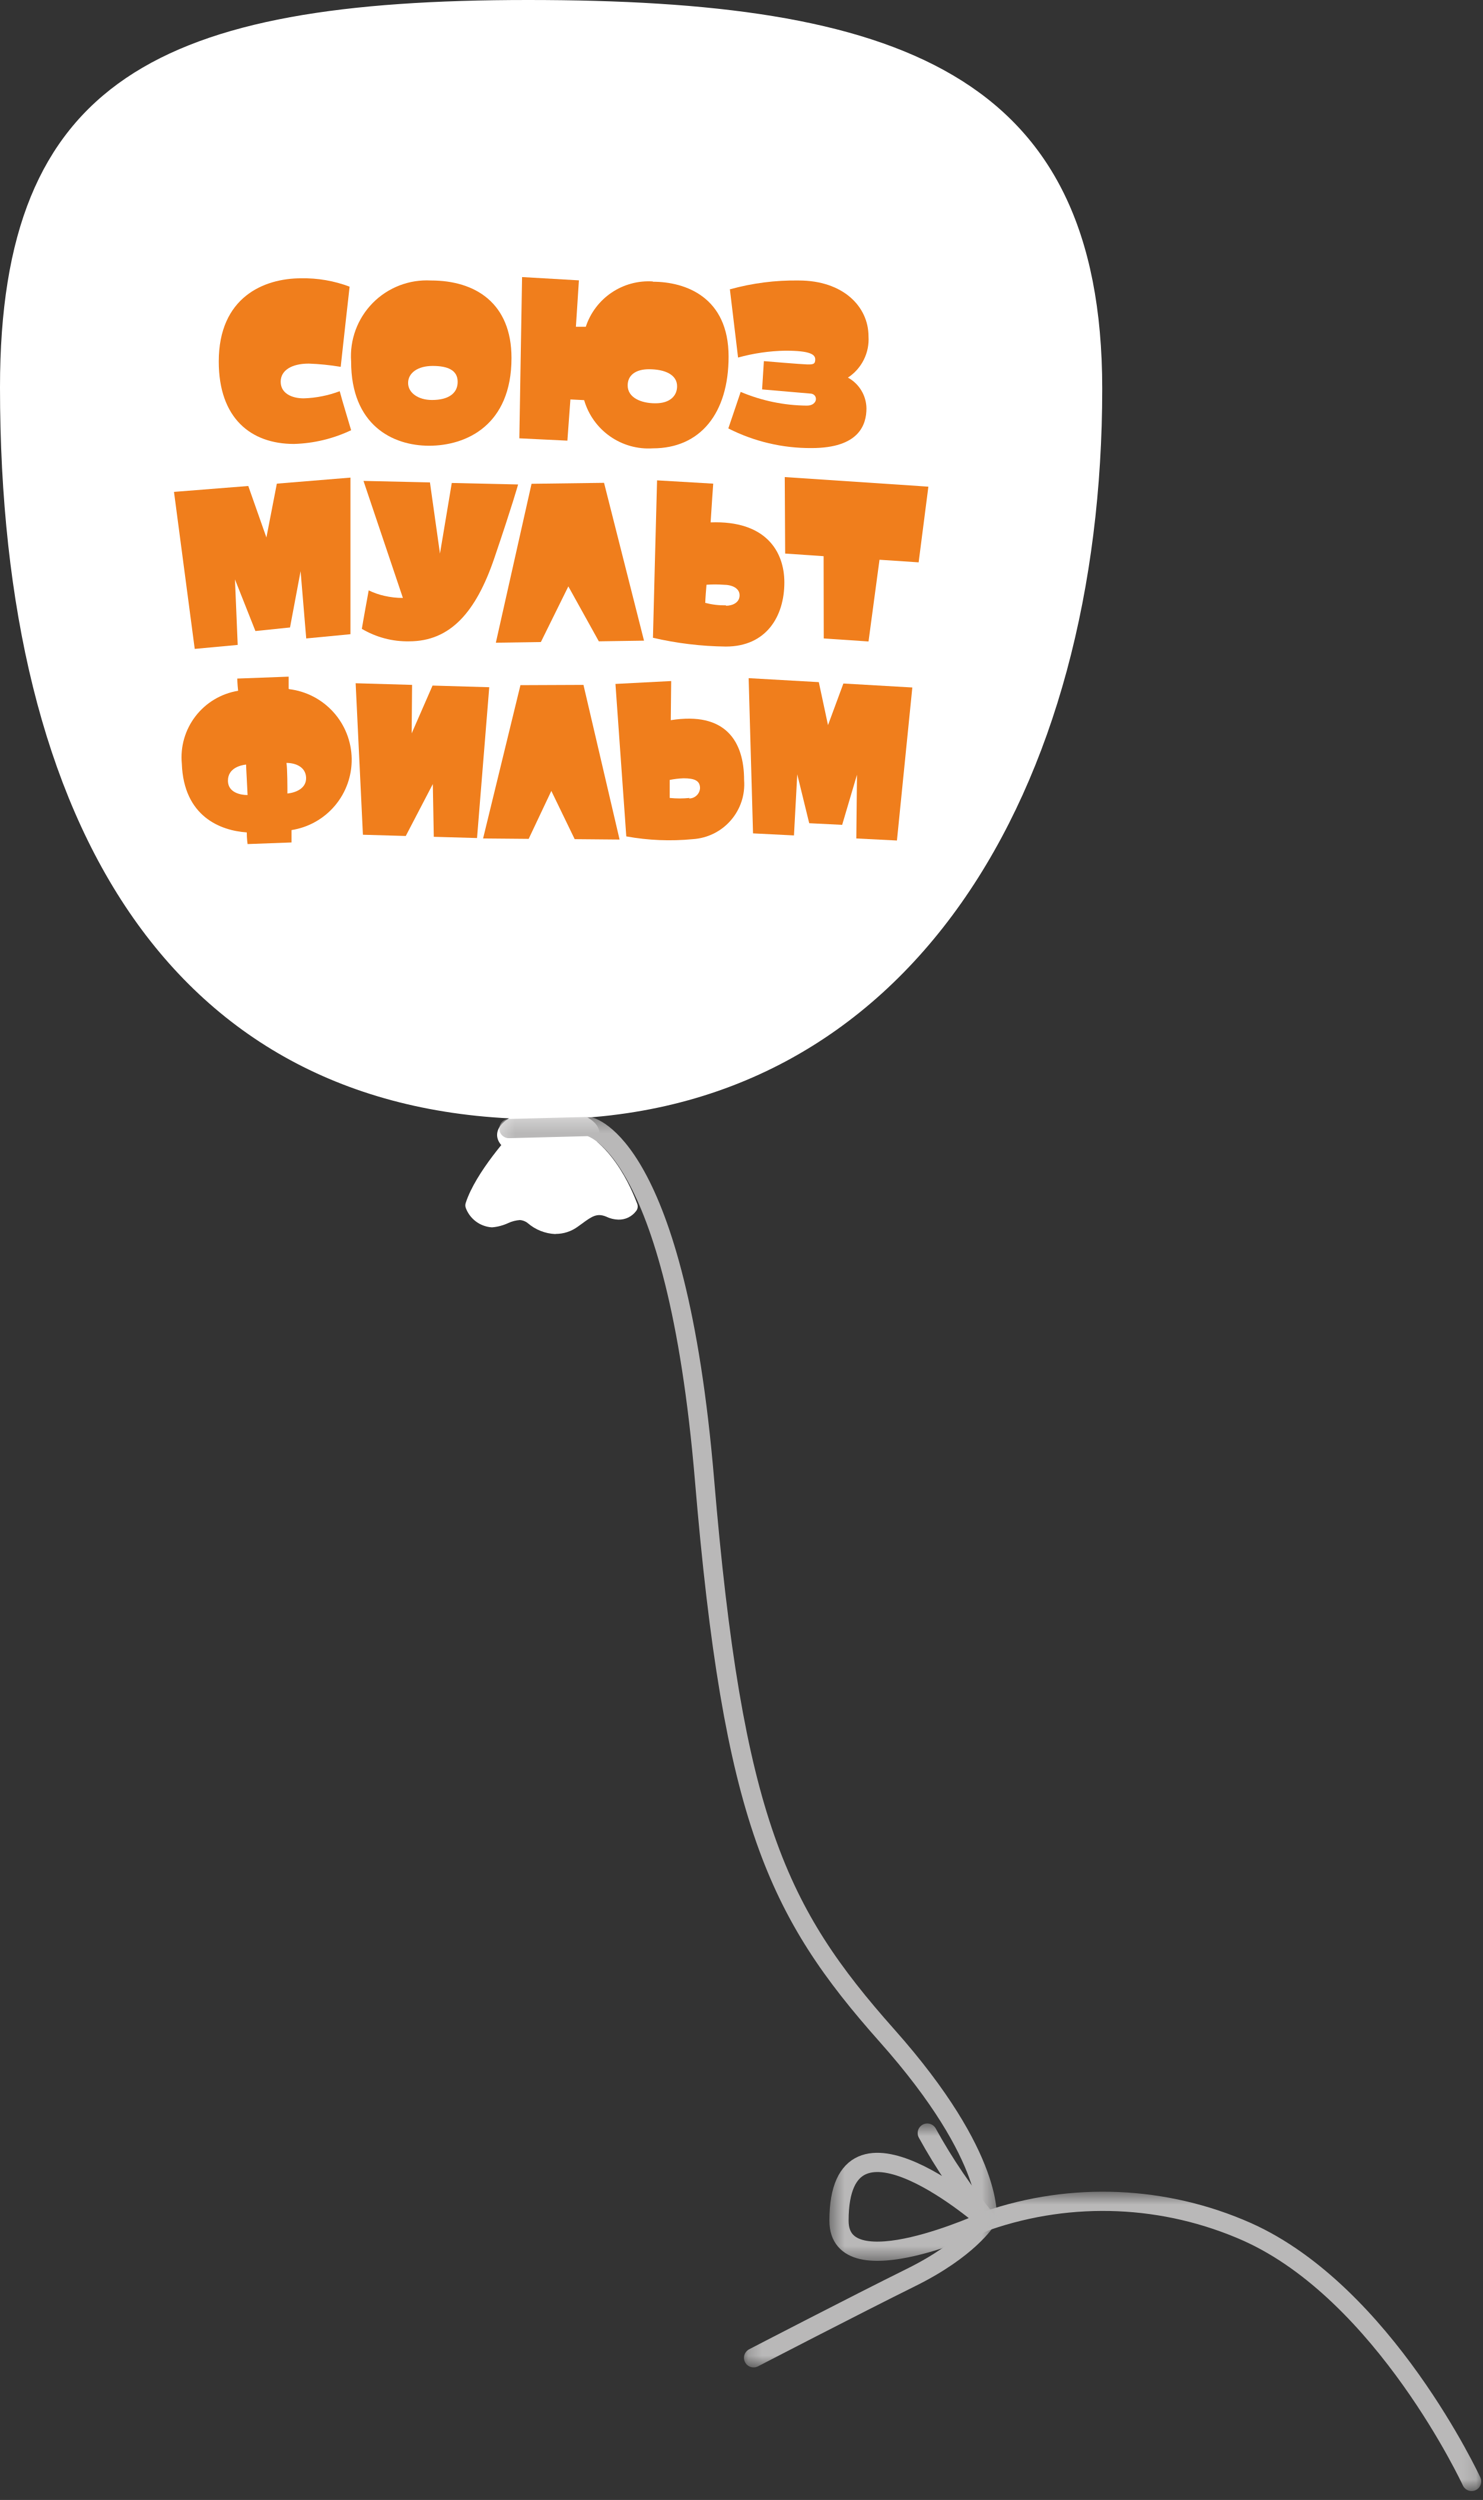 <?xml version="1.0" encoding="UTF-8"?> <svg xmlns="http://www.w3.org/2000/svg" width="108" height="182" viewBox="0 0 108 182" fill="none"><rect x="0" y="0" width="108" height="182" fill="#333333" stroke="none"/> <path d="M39.57 81.48C66.44 81.48 80.27 57.27 80.27 28.3C80.27 5.21 65.27 0 38.45 0C11.63 0 0 5.77 0 28.2C0 60.2 12.71 81.48 39.57 81.48Z" fill="white"></path> <path d="M47.71 29.36C46.71 29.36 45.71 28.96 45.71 28.06C45.71 27.31 46.3 26.88 47.26 26.88C48.41 26.88 49.31 27.27 49.31 28.12C49.31 28.8 48.81 29.36 47.74 29.36M47.55 20.49C46.484 20.419 45.425 20.705 44.54 21.302C43.655 21.9 42.993 22.775 42.66 23.79H41.94L42.16 20.41L38.02 20.17L37.82 31.91L41.32 32.08L41.54 29.08L42.54 29.13C42.85 30.197 43.514 31.126 44.423 31.764C45.332 32.403 46.432 32.712 47.54 32.64C50.99 32.64 53.06 30.1 53.06 25.96C53.06 21.62 49.91 20.51 47.54 20.51" fill="#F07E1C"></path> <path d="M20.161 35.21L19.401 39.13L18.081 35.38L12.671 35.81L14.181 47.24L17.311 46.95L17.111 42.18L18.601 45.94L21.121 45.68L21.891 41.58L22.301 46.48L25.521 46.17V34.77L20.161 35.21Z" fill="#F07E1C"></path> <path d="M31.311 35.12L26.471 35.01L29.341 43.53C28.89 43.531 28.44 43.481 28.001 43.38C27.603 43.292 27.217 43.158 26.851 42.98C26.851 42.98 26.451 45.16 26.351 45.78C27.391 46.396 28.582 46.712 29.791 46.69C32.791 46.69 34.661 44.57 36.001 40.63C37.341 36.69 37.731 35.27 37.731 35.27L32.901 35.16L32.041 40.3L31.311 35.12Z" fill="#F07E1C"></path> <path d="M46.9 46.64L43.99 35.15L38.71 35.22L36.11 46.79L39.39 46.74L41.39 42.69L43.61 46.69L46.9 46.64Z" fill="#F07E1C"></path> <path d="M37.901 49.88L35.181 61.04L38.501 61.07L40.151 57.58L41.851 61.09L45.121 61.12L42.491 49.86L37.901 49.88Z" fill="#F07E1C"></path> <path d="M24.811 26.71C24.871 26.1 25.461 20.87 25.461 20.87C24.333 20.444 23.135 20.237 21.931 20.26C19.211 20.26 15.931 21.64 15.931 26.32C15.931 30.44 18.261 32.32 21.411 32.32C22.852 32.279 24.268 31.939 25.571 31.32C25.341 30.52 24.941 29.25 24.741 28.48C23.902 28.796 23.017 28.972 22.121 29C21.221 29 20.441 28.62 20.441 27.79C20.441 26.96 21.241 26.47 22.491 26.47C23.255 26.499 24.016 26.575 24.771 26.7" fill="#F07E1C"></path> <path d="M31.46 29.12C30.46 29.12 29.72 28.6 29.72 27.88C29.72 27.16 30.41 26.64 31.51 26.64C32.61 26.64 33.33 26.95 33.33 27.8C33.33 28.65 32.64 29.12 31.46 29.12ZM31.38 20.42C30.598 20.377 29.816 20.501 29.086 20.783C28.355 21.066 27.693 21.5 27.143 22.058C26.594 22.617 26.169 23.285 25.898 24.02C25.627 24.755 25.515 25.539 25.57 26.32C25.57 30.93 28.57 32.45 31.25 32.45C33.93 32.45 37.25 30.98 37.25 26.06C37.25 22.06 34.61 20.42 31.39 20.42" fill="#F07E1C"></path> <path d="M53.15 21.03L53.75 26.03C54.871 25.72 56.027 25.552 57.19 25.53C59.05 25.53 59.37 25.82 59.37 26.17C59.37 26.52 59.2 26.54 58.77 26.53C58.34 26.52 55.63 26.29 55.63 26.29L55.5 28.35L58.98 28.65C59.25 28.65 59.42 28.82 59.42 29.05C59.42 29.28 59.2 29.53 58.77 29.53C57.11 29.517 55.469 29.177 53.94 28.53C53.84 28.82 53.15 30.88 53.04 31.19C54.917 32.144 56.995 32.634 59.1 32.62C62.56 32.62 63.1 30.92 63.1 29.73C63.094 29.271 62.966 28.821 62.728 28.427C62.491 28.034 62.154 27.71 61.75 27.49C62.243 27.168 62.642 26.72 62.905 26.193C63.169 25.666 63.288 25.078 63.25 24.49C63.25 22.3 61.38 20.42 58.17 20.42C56.481 20.394 54.798 20.609 53.17 21.06" fill="#F07E1C"></path> <path d="M52.881 44.07C52.368 44.078 51.857 44.018 51.361 43.89C51.361 43.66 51.431 42.79 51.451 42.57C51.864 42.54 52.278 42.54 52.691 42.57C53.311 42.57 53.861 42.82 53.861 43.34C53.861 43.86 53.361 44.1 52.861 44.1M51.751 38.03C51.811 37.03 51.941 35.21 51.941 35.21L47.851 34.97C47.851 34.97 47.551 46.18 47.551 46.43C49.292 46.835 51.073 47.049 52.861 47.07C55.801 47.07 57.121 44.88 57.121 42.4C57.121 40.15 55.771 37.88 51.751 38.03Z" fill="#F07E1C"></path> <path d="M50.23 58.09C49.745 58.141 49.256 58.141 48.77 58.09C48.77 57.75 48.77 57.09 48.77 56.78C49.1 56.713 49.434 56.673 49.77 56.66C50.58 56.66 50.98 56.83 50.98 57.38C50.968 57.585 50.876 57.778 50.725 57.917C50.575 58.057 50.376 58.133 50.17 58.13M48.88 49.58L44.82 49.79L45.61 60.89C47.21 61.181 48.842 61.248 50.46 61.09C50.989 61.056 51.505 60.917 51.98 60.682C52.454 60.447 52.877 60.12 53.224 59.719C53.571 59.319 53.835 58.855 54.001 58.352C54.167 57.849 54.231 57.318 54.19 56.79C54.19 53.97 52.84 51.79 48.85 52.43L48.88 49.58Z" fill="#F07E1C"></path> <path d="M26.43 60.77L29.55 60.86L31.52 57.08L31.59 60.92L34.74 61.01L35.63 50.03L31.5 49.91L29.98 53.39L30.01 49.86L25.9 49.74L26.43 60.77Z" fill="#F07E1C"></path> <path d="M54.84 60.67L57.821 60.82L58.06 56.37L58.931 59.93L61.331 60.05L62.41 56.4L62.361 61.04L65.32 61.19L66.441 50.05L61.42 49.76L60.3 52.79L59.63 49.66L54.52 49.37L54.84 60.67Z" fill="#F07E1C"></path> <path d="M20.931 57.77C20.931 57.39 20.931 55.95 20.861 55.54C21.521 55.54 22.261 55.83 22.291 56.61C22.321 57.39 21.561 57.7 20.931 57.77ZM16.601 56.83C16.601 55.94 17.481 55.71 17.921 55.66C17.921 55.9 18.011 57.33 18.031 57.88C17.471 57.88 16.631 57.68 16.601 56.88M21.021 50.15C21.021 49.47 21.021 49.26 21.021 49.26L17.281 49.4C17.281 49.4 17.281 49.75 17.341 50.29C16.111 50.49 15.004 51.15 14.242 52.136C13.481 53.121 13.123 54.36 13.241 55.6C13.381 59.44 16.051 60.47 17.971 60.6C17.971 61.07 18.031 61.45 18.031 61.45L21.231 61.33C21.231 61.33 21.231 61.04 21.231 60.43C22.466 60.237 23.59 59.605 24.395 58.648C25.201 57.692 25.633 56.476 25.612 55.226C25.591 53.976 25.119 52.775 24.283 51.846C23.446 50.917 22.302 50.322 21.061 50.17" fill="#F07E1C"></path> <path d="M57.18 40.3L59.98 40.49L59.99 46.48L63.25 46.7L64.05 40.75L66.9 40.94L67.61 35.43L57.15 34.73L57.18 40.3Z" fill="#F07E1C"></path> <path d="M38.01 82.46C38.01 82.46 35.19 85.46 34.45 87.73C34.45 87.73 34.87 88.81 35.84 88.79C36.81 88.77 37.66 87.79 38.78 88.61C39.162 88.996 39.668 89.233 40.209 89.279C40.75 89.325 41.289 89.176 41.73 88.86C42.61 88.24 43.23 87.61 44.34 88.08C44.584 88.219 44.868 88.271 45.145 88.225C45.422 88.18 45.674 88.04 45.86 87.83C45.86 87.83 44.42 83.44 41.25 82.49C41.25 82.49 37.79 82.49 38.01 82.49" fill="white"></path> <path d="M40.441 89.84C39.704 89.808 39 89.53 38.441 89.05C38.274 88.912 38.067 88.831 37.851 88.82C37.56 88.843 37.275 88.917 37.011 89.04C36.645 89.21 36.252 89.315 35.851 89.35H35.791C35.377 89.317 34.981 89.167 34.65 88.918C34.319 88.668 34.066 88.329 33.921 87.94C33.875 87.817 33.875 87.683 33.921 87.56C34.651 85.32 37.181 82.56 37.571 82.13C37.629 82.045 37.713 81.982 37.811 81.95C37.93 81.905 38.061 81.905 38.181 81.95H38.701C39.701 81.95 41.241 81.95 41.251 81.95H41.411C44.821 82.95 46.321 87.47 46.411 87.65C46.441 87.737 46.449 87.831 46.433 87.922C46.418 88.013 46.379 88.098 46.321 88.17C46.171 88.369 45.975 88.529 45.751 88.637C45.526 88.745 45.279 88.797 45.031 88.79C44.722 88.781 44.418 88.706 44.141 88.57C43.501 88.31 43.141 88.52 42.401 89.07L42.081 89.3C41.614 89.644 41.05 89.829 40.471 89.83M37.881 87.71C38.336 87.725 38.774 87.886 39.131 88.17C40.011 88.84 40.671 88.93 41.421 88.4L41.731 88.19C42.251 87.699 42.926 87.405 43.641 87.36C43.961 87.366 44.276 87.434 44.571 87.56C44.756 87.643 44.961 87.667 45.161 87.63C44.771 86.63 43.441 83.76 41.161 83.02C40.741 83.02 38.881 83.02 38.211 83.02C36.92 84.396 35.848 85.96 35.031 87.66C35.103 87.808 35.212 87.936 35.346 88.032C35.481 88.128 35.637 88.189 35.801 88.21C36.081 88.185 36.356 88.11 36.611 87.99C37.002 87.804 37.427 87.699 37.861 87.68" fill="white"></path> <path d="M38.881 83.14C38.087 84.129 37.609 85.335 37.511 86.6C37.511 86.68 38.511 84.32 39.101 83.2C39.171 83.05 38.951 83.07 38.881 83.14Z" fill="white"></path> <path d="M39.591 82.77C39.591 82.63 39.391 82.77 39.361 82.77C38.654 84.11 38.401 85.644 38.641 87.14C38.641 87.22 39.261 84.14 39.641 82.74" fill="white"></path> <path d="M41.73 84.32C42.008 84.655 42.32 84.96 42.66 85.23C42.17 84.52 41.751 83.77 41.261 83.07C41.261 83.07 41.17 83.07 41.13 83.07C41.076 82.999 41.016 82.932 40.95 82.87C40.88 82.8 40.74 82.94 40.781 83.02C41.362 84.153 41.886 85.314 42.35 86.5C42.192 85.764 41.985 85.039 41.73 84.33" fill="white"></path> <g style="mix-blend-mode:multiply" opacity="0.5"> <mask id="mask0_38_1973" style="mask-type:luminance" maskUnits="userSpaceOnUse" x="34" y="82" width="12" height="8"> <path d="M45.86 82.46H34.44V89.29H45.86V82.46Z" fill="white"></path> </mask> <g mask="url(#mask0_38_1973)"> <path d="M38.01 82.46C38.01 82.46 35.19 85.46 34.45 87.73C34.45 87.73 34.87 88.81 35.84 88.79C36.81 88.77 37.66 87.79 38.78 88.61C39.162 88.996 39.668 89.233 40.209 89.279C40.75 89.325 41.289 89.176 41.73 88.86C42.61 88.24 43.23 87.61 44.34 88.08C44.584 88.219 44.868 88.271 45.145 88.225C45.422 88.18 45.674 88.04 45.86 87.83C45.86 87.83 44.42 83.44 41.25 82.49C41.25 82.49 37.79 82.49 38.01 82.49" fill="white"></path> </g> </g> <path d="M43.391 82.47C43.391 83.33 41.881 84.06 39.971 84.11C38.061 84.16 36.501 83.5 36.481 82.64C36.461 81.78 37.991 81.04 39.901 81C41.811 80.96 43.371 81.61 43.391 82.47Z" fill="white"></path> <path d="M39.69 84.38C37.69 84.38 36.23 83.63 36.2 82.64C36.2 82.11 36.59 81.64 37.34 81.26C38.147 80.934 39.01 80.767 39.88 80.77C42.01 80.72 43.63 81.48 43.66 82.51C43.66 83.05 43.26 83.51 42.51 83.89C41.71 84.245 40.846 84.432 39.97 84.44H39.68M40.16 81.33H39.88C39.086 81.331 38.299 81.494 37.57 81.81C37.03 82.07 36.73 82.39 36.73 82.68C36.73 83.27 38.08 83.93 39.95 83.88C40.745 83.876 41.532 83.709 42.26 83.39C42.8 83.14 43.1 82.82 43.09 82.52C43.09 81.96 41.89 81.34 40.15 81.32" fill="white"></path> <g style="mix-blend-mode:multiply"> <mask id="mask1_38_1973" style="mask-type:luminance" maskUnits="userSpaceOnUse" x="37" y="80" width="6" height="4"> <path d="M42.831 80.77H37.011V83.4H42.831V80.77Z" fill="white"></path> </mask> <g mask="url(#mask1_38_1973)"> <path d="M42.881 82.01C42.881 82.74 41.611 83.35 40.001 83.4C38.391 83.45 37.081 82.88 37.061 82.16C37.041 81.44 38.331 80.82 39.941 80.78C41.551 80.74 42.861 81.29 42.881 82.01Z" fill="white"></path> </g> </g> <path d="M36.971 85.04C36.571 85.15 36.341 85.67 36.161 86.04C36.046 86.248 35.949 86.466 35.871 86.69V86.79C35.751 87.06 35.491 87.6 35.871 87.79C36.391 88.12 37.011 86.79 37.151 86.47C37.291 86.15 37.661 84.92 37.061 85.06" fill="white"></path> <path d="M38.461 85.95C38.411 85.73 38.091 85.9 38.021 86.01C37.817 86.325 37.719 86.696 37.741 87.07C37.723 87.157 37.725 87.247 37.745 87.333C37.766 87.42 37.805 87.5 37.861 87.57C37.951 87.67 38.101 87.57 38.181 87.57C38.348 87.347 38.461 87.088 38.51 86.814C38.559 86.539 38.542 86.257 38.461 85.99" fill="white"></path> <path d="M41.371 86.77C41.371 86.13 40.621 84.31 39.721 84.94C39.615 85.016 39.532 85.12 39.481 85.24V85.33C39.481 85.33 39.481 85.38 39.481 85.41C39.419 85.626 39.375 85.847 39.351 86.07C39.284 86.399 39.26 86.735 39.281 87.07C39.257 87.374 39.327 87.677 39.481 87.94C39.622 88.148 39.836 88.296 40.08 88.353C40.325 88.41 40.582 88.374 40.801 88.25C41.034 88.097 41.218 87.879 41.332 87.624C41.445 87.369 41.483 87.086 41.441 86.81" fill="white"></path> <g style="mix-blend-mode:multiply"> <mask id="mask2_38_1973" style="mask-type:luminance" maskUnits="userSpaceOnUse" x="71" y="159" width="37" height="23"> <path d="M107.9 159.56H71.21V181.35H107.9V159.56Z" fill="white"></path> </mask> <g mask="url(#mask2_38_1973)"> <path d="M71.88 161.67C78.069 159.538 84.835 159.827 90.82 162.48C100.82 166.95 107.17 180.65 107.17 180.65" stroke="#B9B8B8" stroke-width="1.4" stroke-miterlimit="10" stroke-linecap="round"></path> </g> </g> <g style="mix-blend-mode:multiply"> <mask id="mask3_38_1973" style="mask-type:luminance" maskUnits="userSpaceOnUse" x="54" y="160" width="19" height="13"> <path d="M72.51 160.97H54.19V172.35H72.51V160.97Z" fill="white"></path> </mask> <g mask="url(#mask3_38_1973)"> <path d="M54.88 171.65C54.88 171.65 62.21 167.85 66.37 165.79C70.53 163.73 71.8 161.67 71.8 161.67" stroke="#B9B8B8" stroke-width="1.4" stroke-miterlimit="10" stroke-linecap="round"></path> </g> </g> <g style="mix-blend-mode:multiply"> <mask id="mask4_38_1973" style="mask-type:luminance" maskUnits="userSpaceOnUse" x="60" y="154" width="13" height="11"> <path d="M72.61 154.59H60.43V164.58H72.61V154.59Z" fill="white"></path> </mask> <g mask="url(#mask4_38_1973)"> <path d="M67.53 155.29C68.775 157.549 70.231 159.686 71.88 161.67M71.88 161.67C71.88 161.67 61.1 152.12 61.1 161.67C61.1 166.67 71.88 161.67 71.88 161.67Z" stroke="#B9B8B8" stroke-width="1.4" stroke-miterlimit="10" stroke-linecap="round"></path> </g> </g> <g style="mix-blend-mode:multiply"> <mask id="mask5_38_1973" style="mask-type:luminance" maskUnits="userSpaceOnUse" x="36" y="81" width="37" height="82"> <path d="M72.62 81.31H36.31V162.37H72.62V81.31Z" fill="white"></path> </mask> <g mask="url(#mask5_38_1973)"> <path d="M71.88 161.67C71.88 161.67 72.6 157.2 64.6 148.2C56.6 139.2 53.38 132.45 51.31 107.77C49.24 83.09 42.88 82.01 42.88 82.01L37.06 82.16" stroke="#B9B8B8" stroke-width="1.4" stroke-miterlimit="10" stroke-linecap="round"></path> </g> </g> </svg> 